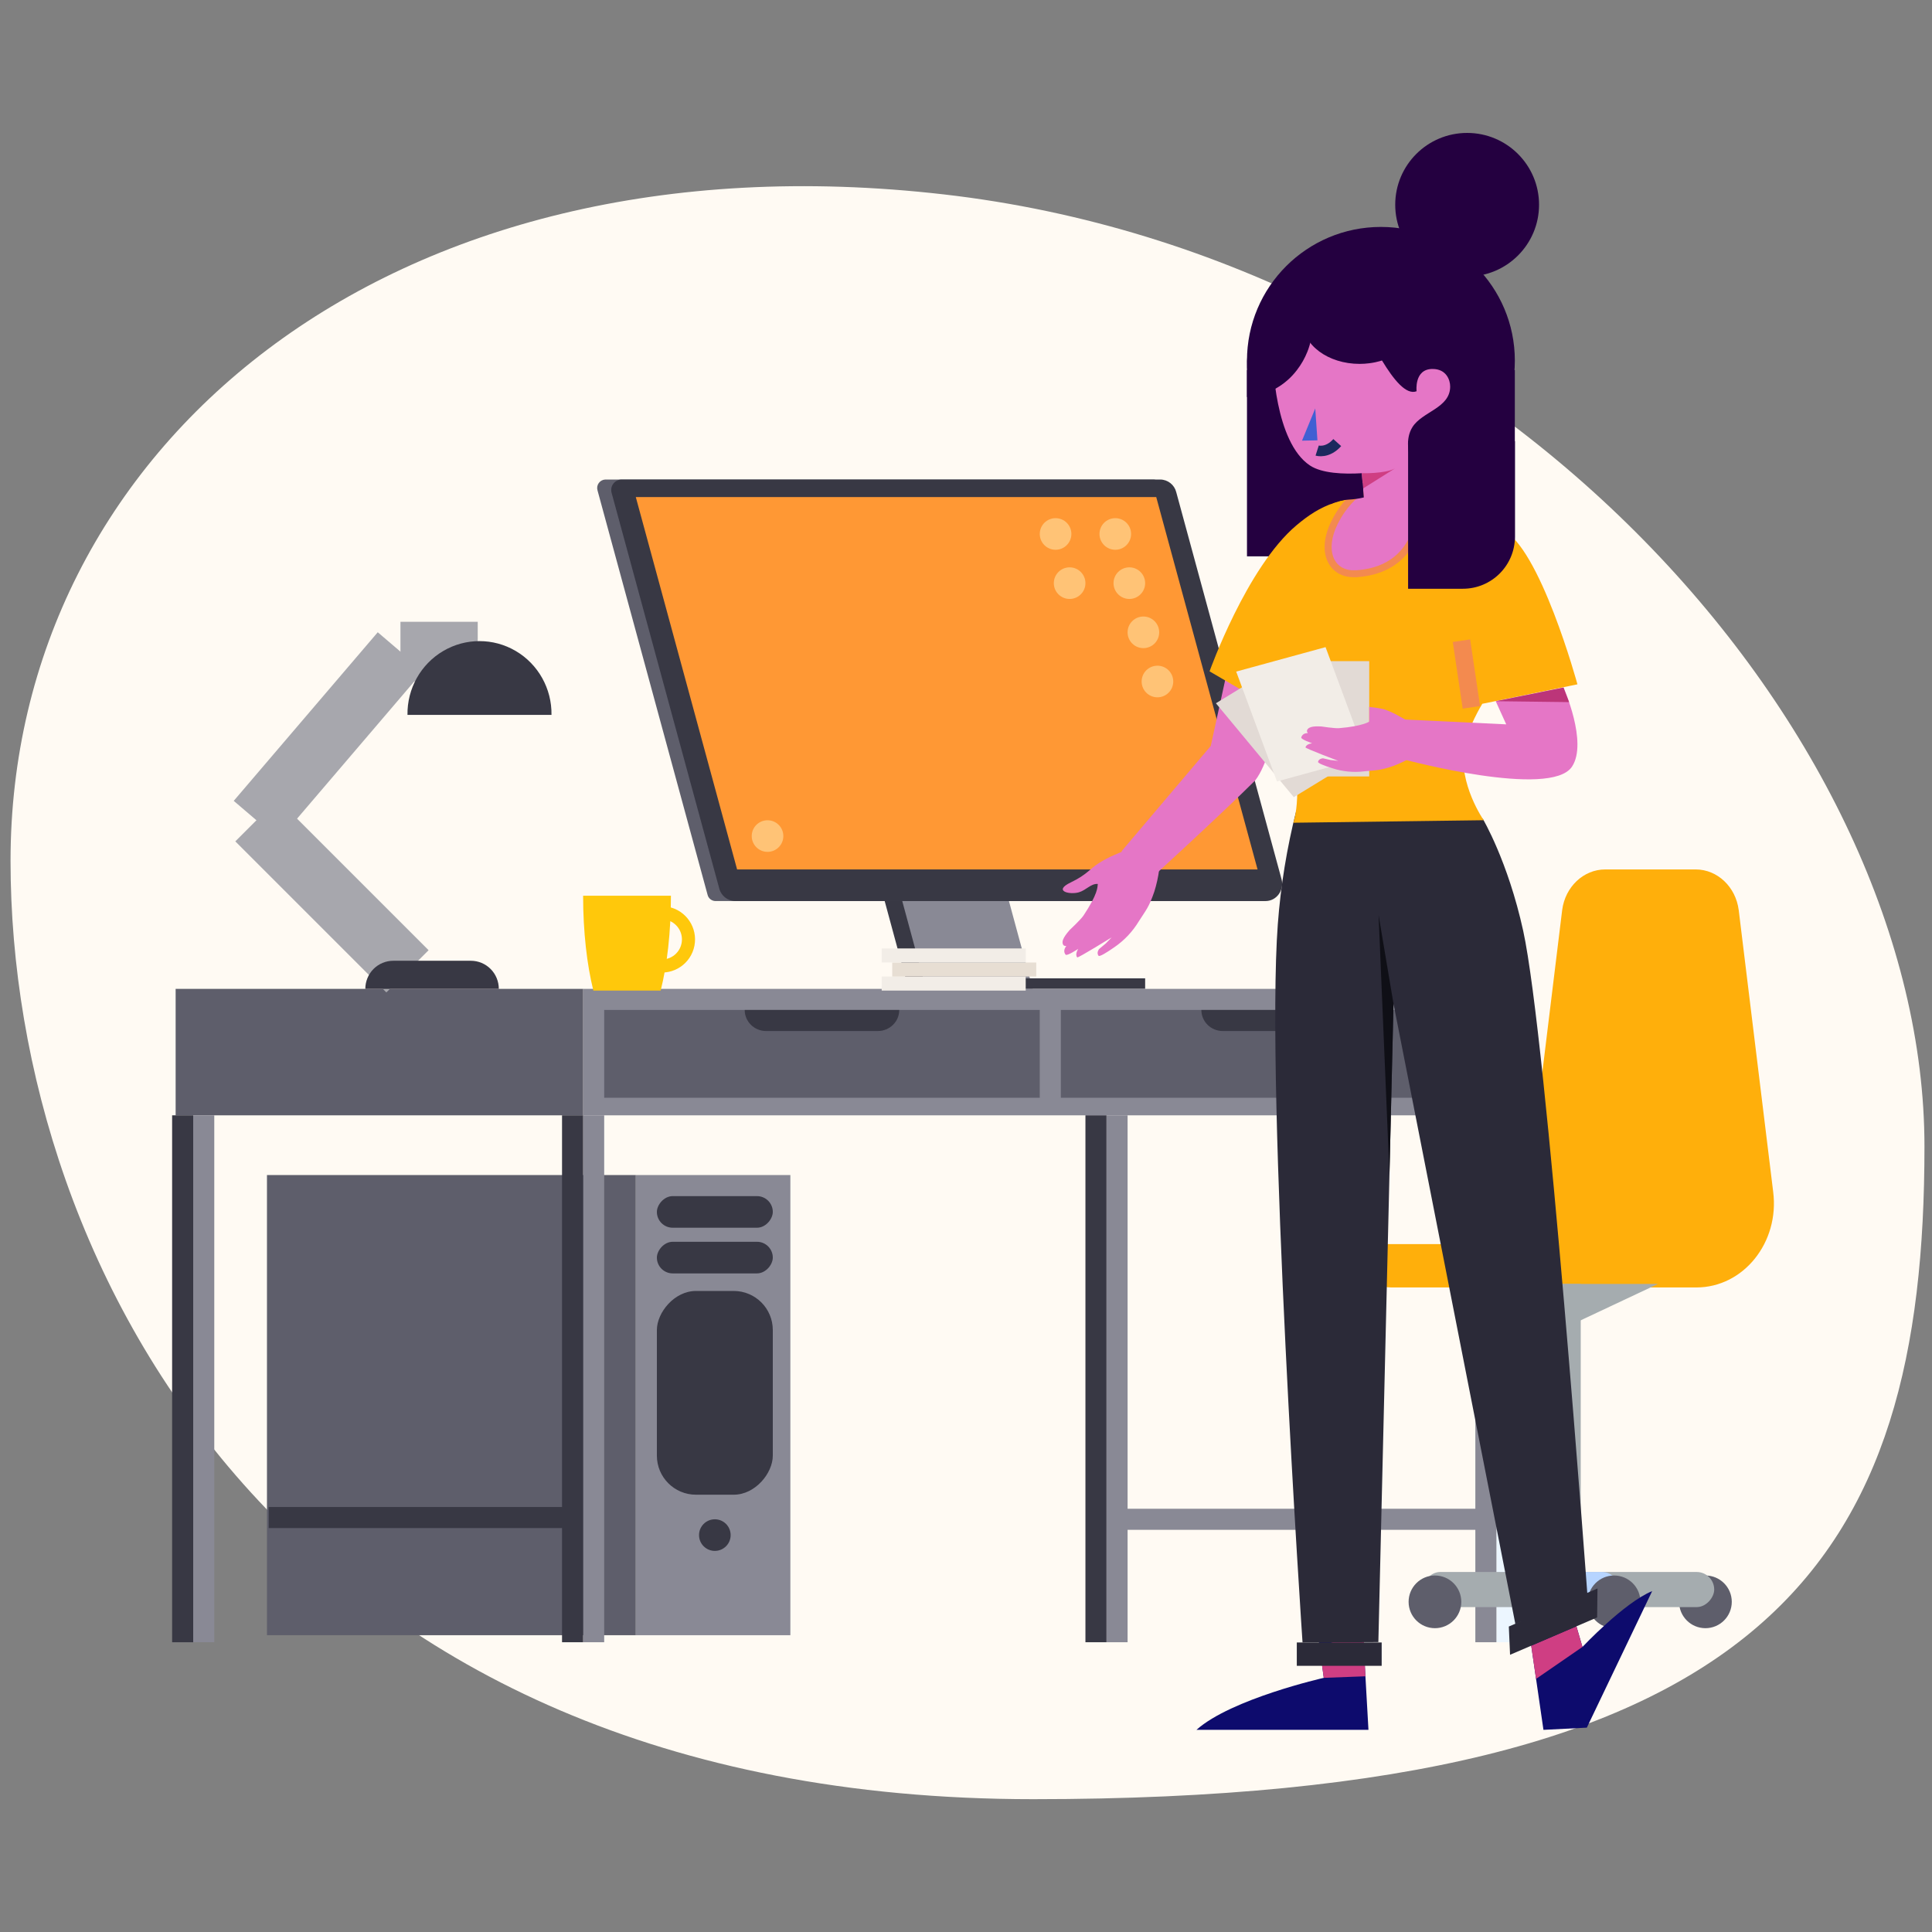 <?xml version="1.0" encoding="UTF-8"?>
<svg width="550px" height="550px" viewBox="0 0 550 550" version="1.1" xmlns="http://www.w3.org/2000/svg" xmlns:xlink="http://www.w3.org/1999/xlink">
    <rect x="0" y="0" width="550" height="550" fill="#808080" stroke="none"/>
    <!-- Generator: Sketch 63.1 (92452) - https://sketch.com -->
    <title>img/p3_02</title>
    <desc>Created with Sketch.</desc>
    <g id="img/p3_02" stroke="none" stroke-width="1" fill="none" fill-rule="evenodd">
        <g id="Group" transform="translate(3, 37)">
            <path d="M291.12,475.188 C502.528,475.188 544.855,406.337 544.855,289.378 C544.855,172.419 425.015,36.665 265.765,18.351 C106.516,0.037 -4.54747351e-13,91.106 -4.54747351e-13,208.065 C-4.54747351e-13,325.024 79.713,475.188 291.12,475.188 Z" id="Oval" fill="#FFFAF3"></path>
            <g id="Back" transform="translate(274, 265) scale(-1, 1) translate(-274, -265) translate(46, 99)">
                <polygon id="Path" fill="#383844" fill-rule="nonzero" points="277 32.51 246.375 145.51 216 145.51 246.625 32.51"></polygon>
                <polygon id="Path" fill="#898995" fill-rule="nonzero" points="272 32.51 241.373 145.51 211 145.51 241.627 32.51"></polygon>
                <rect id="Rectangle" fill="#383844" fill-rule="nonzero" x="179" y="142.51" width="60" height="3"></rect>
                <rect id="Rectangle" fill="#383844" fill-rule="nonzero" x="222" y="142.51" width="21" height="3"></rect>
                <path d="M176.653,0.51 L332.66,0.51 C333.409,0.534 334.105,0.904 334.543,1.509 C334.982,2.115 335.113,2.889 334.9,3.605 L303.564,118.743 C303.308,119.769 302.39,120.495 301.328,120.51 L145.34,120.51 C144.591,120.485 143.895,120.116 143.457,119.51 C143.018,118.904 142.887,118.13 143.1,117.414 L174.436,2.276 C174.695,1.259 175.601,0.537 176.653,0.51 L176.653,0.51 Z" id="Path" fill="#5E5E6B" fill-rule="nonzero"></path>
                <path d="M174.679,0.51 L328.105,0.51 C329.032,0.54 329.893,0.996 330.436,1.747 C330.978,2.497 331.14,3.455 330.875,4.341 L300.242,116.936 C299.718,119.011 297.861,120.477 295.713,120.51 L144.711,120.51 C141.586,120.51 139.328,117.387 140.182,114.25 L170.154,4.084 C170.677,2.009 172.533,0.543 174.679,0.51 Z" id="Path" fill="#383844" fill-rule="nonzero"></path>
                <polygon id="Path" fill="#FF9834" fill-rule="nonzero" points="324 5.51 295.162 111.51 147 111.51 175.843 5.51"></polygon>
                <rect id="Rectangle" fill="#898995" fill-rule="nonzero" x="280" y="198.51" width="44" height="131"></rect>
                <rect id="Rectangle" fill="#5E5E6B" fill-rule="nonzero" x="324" y="198.51" width="105" height="131"></rect>
                <rect id="Rectangle" fill="#383844" fill-rule="nonzero" x="285" y="204.51" width="33" height="9" rx="4.5"></rect>
                <rect id="Rectangle" fill="#383844" fill-rule="nonzero" x="285" y="217.51" width="33" height="9" rx="4.5"></rect>
                <rect id="Rectangle" fill="#383844" fill-rule="nonzero" x="285" y="231.51" width="33" height="58" rx="11.12"></rect>
                <rect id="Rectangle" fill="#898995" fill-rule="nonzero" x="73" y="145.51" width="266" height="36"></rect>
                <rect id="Rectangle" fill="#5E5E6B" fill-rule="nonzero" x="339" y="145.51" width="116" height="36"></rect>
                <rect id="Rectangle" fill="#5E5E6B" fill-rule="nonzero" x="209" y="151.51" width="124" height="25"></rect>
                <path d="M314,119 C314,129.292 315.077,138.731 316.924,146 L336.081,146 C337.901,138.705 339,129.292 339,119" id="Path" fill="#FFC80B" fill-rule="nonzero"></path>
                <path d="M315.107,124 C311.014,124.801 308.342,128.776 309.141,132.879 C309.94,136.982 313.906,139.659 318,138.858" id="Path" stroke="#FFC80B" stroke-width="3.731"></path>
                <rect id="Rectangle" fill="#5E5E6B" fill-rule="nonzero" x="79" y="151.51" width="124" height="25"></rect>
                <path d="M119,151.51 L163,151.51 L163,151.51 C163,154.823 160.279,157.51 156.922,157.51 L125.078,157.51 C121.721,157.51 119,154.823 119,151.51 L119,151.51 L119,151.51 Z" id="Path" fill="#383844" fill-rule="nonzero"></path>
                <path d="M249,151.51 L293,151.51 L293,151.51 C293,153.101 292.36,154.627 291.22,155.752 C290.08,156.878 288.534,157.51 286.922,157.51 L255.078,157.51 C251.721,157.51 249,154.823 249,151.51 L249,151.51 Z" id="Path" fill="#383844" fill-rule="nonzero"></path>
                <rect id="Rectangle" fill="#ECF6FF" fill-rule="nonzero" x="73" y="181.51" width="6" height="150"></rect>
                <rect id="Rectangle" fill="#898995" fill-rule="nonzero" x="79" y="181.51" width="6" height="150"></rect>
                <rect id="Rectangle" fill="#898995" fill-rule="nonzero" x="184" y="181.51" width="6" height="150"></rect>
                <rect id="Rectangle" fill="#383844" fill-rule="nonzero" x="190" y="181.51" width="6" height="150"></rect>
                <rect id="Rectangle" fill="#898995" fill-rule="nonzero" x="333" y="181.51" width="6" height="150"></rect>
                <rect id="Rectangle" fill="#383844" fill-rule="nonzero" x="339" y="181.51" width="6" height="150"></rect>
                <rect id="Rectangle" fill="#898995" fill-rule="nonzero" x="444" y="181.51" width="6" height="150"></rect>
                <rect id="Rectangle" fill="#383844" fill-rule="nonzero" x="450" y="181.51" width="6" height="150"></rect>
                <line x1="389" y1="140.51" x2="432" y2="97.51" id="Path" stroke="#A7A7AD" stroke-width="17"></line>
                <line x1="391" y1="49.51" x2="432" y2="97.51" id="Path" stroke="#A7A7AD" stroke-width="17"></line>
                <line x1="391" y1="49.51" x2="369" y2="49.51" id="Path" stroke="#A7A7AD" stroke-width="17"></line>
                <path d="M370.949,137.51 L393.051,137.51 C395.159,137.51 397.181,138.353 398.672,139.853 C400.163,141.353 401,143.388 401,145.51 L401,145.51 L363,145.51 L363,145.51 C363,143.388 363.837,141.353 365.328,139.853 C366.819,138.353 368.841,137.51 370.949,137.51 Z" id="Path" fill="#383844" fill-rule="nonzero"></path>
                <path d="M348.002,67.51 C347.891,60.045 351.774,53.099 358.161,49.333 C364.549,45.568 372.451,45.568 378.839,49.333 C385.226,53.099 389.109,60.045 388.998,67.51" id="Path" fill="#383844" fill-rule="nonzero"></path>
                <circle id="Oval" fill="#383844" fill-rule="nonzero" cx="301.5" cy="301.01" r="4.5"></circle>
                <circle id="Oval" fill="#FFC376" fill-rule="nonzero" cx="187.5" cy="16.01" r="4.5"></circle>
                <circle id="Oval" fill="#FFC376" fill-rule="nonzero" cx="175.5" cy="58.01" r="4.5"></circle>
                <circle id="Oval" fill="#FFC376" fill-rule="nonzero" cx="286.5" cy="102.01" r="4.5"></circle>
                <circle id="Oval" fill="#FFC376" fill-rule="nonzero" cx="183.5" cy="30.01" r="4.5"></circle>
                <circle id="Oval" fill="#FFC376" fill-rule="nonzero" cx="204.5" cy="16.01" r="4.5"></circle>
                <circle id="Oval" fill="#FFC376" fill-rule="nonzero" cx="200.5" cy="30.01" r="4.5"></circle>
                <circle id="Oval" fill="#FFC376" fill-rule="nonzero" cx="179.5" cy="44.01" r="4.5"></circle>
                <polygon id="Rectangle" fill="#898995" fill-rule="nonzero" transform="translate(133, 296.51) rotate(-90) translate(-133, -296.51) " points="130 242.51 136 242.51 136 350.51 130 350.51"></polygon>
                <polygon id="Rectangle" fill="#383844" fill-rule="nonzero" transform="translate(385.5, 296.01) rotate(-90) translate(-385.5, -296.01) " points="382.5 253.01 388.5 253.01 388.5 339.01 382.5 339.01"></polygon>
                <path d="M120,218.166 L120,218.933 C120,225.329 115.032,230.51 108.908,230.51 L22.07,230.51 C8.668,230.51 -1.633,217.668 0.215,203.265 L10.022,123.091 C10.872,116.451 16.104,111.51 22.283,111.51 L48.02,111.51 C54.199,111.51 59.431,116.451 60.285,123.091 L70.088,203.265 C70.162,203.837 70.217,204.41 70.249,204.978 L70.3,204.978 C70.3,204.978 72.112,218.166 88.971,218.166 L120,218.166 Z" id="Path" fill="#FFAF0B" fill-rule="nonzero"></path>
                <circle id="Oval" fill="#5E5E6B" fill-rule="nonzero" cx="19.5" cy="320.01" r="7.5"></circle>
                <rect id="Rectangle" fill="#A5ACAF" fill-rule="nonzero" x="17" y="311.51" width="83" height="10" rx="5"></rect>
                <rect id="Rectangle" fill="#A5ACAF" fill-rule="nonzero" x="55" y="229.51" width="7" height="90"></rect>
                <polygon id="Path" fill="#A5ACAF" fill-rule="nonzero" points="84 229.51 58.5 241.51 33 229.51"></polygon>
                <rect id="Rectangle" fill="#B6D4FF" fill-rule="nonzero" x="44" y="311.51" width="20" height="10" rx="5"></rect>
                <circle id="Oval" fill="#5E5E6B" fill-rule="nonzero" cx="45.5" cy="320.01" r="7.5"></circle>
                <circle id="Oval" fill="#5E5E6B" fill-rule="nonzero" cx="96.5" cy="320.01" r="7.5"></circle>
            </g>
            <g id="back-and-obj-22" transform="translate(383.5, 228) scale(-1, 1) translate(-383.5, -228) translate(299, 0)">
                <g id="Man" transform="translate(0, 0.841)">
                    <path d="M95.583,429.212 L94.151,439.806 C94.151,439.806 120.495,445.768 130.387,454.602 L81.429,454.602 L83.147,424.255 L95.583,429.212 Z" id="Path" fill="#0D0B6D" fill-rule="nonzero"></path>
                    <polygon id="Path" fill="#CF3E83" fill-rule="nonzero" points="82.861 426.543 82.293 439.367 94.151 439.806 95.361 431.007"></polygon>
                    <path d="M23.709,420.068 L20.508,431.007 C20.508,431.007 8.655,418.4 0.659,415.111 L19.264,453.985 L31.611,454.612 L35.715,426.316 L23.709,420.068 Z" id="Path" fill="#0D0B6D" fill-rule="nonzero"></path>
                    <polygon id="Path" fill="#CF3E83" fill-rule="nonzero" points="35.093 430.652 33.72 440.102 20.518 431.007 22.232 425.138"></polygon>
                    <ellipse id="Oval" fill="#240040" fill-rule="nonzero" cx="77.883" cy="64.837" rx="38.128" ry="38.075"></ellipse>
                    <path d="M104.794,148.657 C104.794,148.657 107.076,175.754 113.654,184.316 C123.675,194.298 144.403,213.217 144.403,213.217 L151.708,204.473 L126.318,174.511 L119.556,143.567 L104.794,148.657 Z" id="Path" fill="#E576C6" fill-rule="nonzero"></path>
                    <path d="M100.196,429.729 L78.609,429.631 L74.297,247.929 L39.612,424.467 L19.047,416.872 C19.047,416.872 30.672,257.729 37.384,227.111 C41.735,207.269 48.897,195.23 48.897,195.23 L101.964,192.892 C104.654,203.511 106.418,214.343 107.234,225.266 C110.775,272.831 100.196,429.729 100.196,429.729 Z" id="Path" fill="#2B2A38" fill-rule="nonzero"></path>
                    <ellipse id="Oval" fill="#240040" fill-rule="nonzero" cx="53.337" cy="20.443" rx="20.471" ry="20.443"></ellipse>
                    <rect id="Rectangle" fill="#240040" fill-rule="nonzero" x="39.76" y="67.5" width="76.25" height="53.039"></rect>
                    <path d="M126.663,153.278 L105.994,165.337 C105.56,166.12 105.18,166.933 104.858,167.769 C99.258,187.004 102.814,196.374 102.814,196.374 L48.62,195.659 C48.62,195.659 55.865,185.302 54.176,174.945 C53.287,169.48 49.025,162.516 49.025,162.516 L21.936,156.972 C21.936,156.972 32.678,117.546 43.523,112.826 C54.621,107.987 57.653,103.065 73.897,103.114 C89.207,103.159 95.065,105.96 101.885,111.667 C116.109,123.607 126.663,153.278 126.663,153.278 Z" id="Path" fill="#FFAF0B" fill-rule="nonzero"></path>
                    <path d="M85.622,125.511 C85.409,125.511 85.187,125.511 84.965,125.511 C75.354,124.894 69.363,119.908 67.156,110.715 C65.931,105.59 64.79,103.785 64.78,103.765 L63.792,102.241 L65.605,102.241 C65.605,102.241 71.2,102.241 74.697,102.241 C79.014,102.241 84.239,102.675 84.293,102.68 L84.565,102.68 L84.787,102.838 C84.935,102.947 88.407,105.477 91.133,111.055 C93.277,115.43 93.489,119.563 91.721,122.399 C90.462,124.401 88.294,125.511 85.622,125.511 Z" id="Path" fill="#E576C6" fill-rule="nonzero"></path>
                    <path d="M65.605,103.183 C65.605,103.183 71.2,103.183 74.702,103.183 C79.023,103.183 84.219,103.617 84.219,103.617 C84.219,103.617 87.602,106.044 90.254,111.459 C93.766,118.636 91.489,124.51 85.622,124.51 C85.429,124.51 85.232,124.51 85.029,124.51 C78.278,124.076 70.707,121.2 68.119,110.443 C66.815,105.018 65.605,103.188 65.605,103.188 M61.787,101.216 L63.955,104.278 C64.049,104.441 65.076,106.251 66.197,110.912 C68.479,120.465 74.949,125.851 84.901,126.487 C85.143,126.487 85.395,126.487 85.622,126.487 C88.649,126.487 91.114,125.21 92.566,122.892 C94.541,119.77 94.324,115.287 92.027,110.601 C89.192,104.801 85.523,102.128 85.37,102.019 L84.925,101.699 L84.382,101.654 C84.165,101.654 79.058,101.22 74.702,101.216 C71.205,101.216 65.615,101.216 65.615,101.216 L61.787,101.216 L61.787,101.216 Z" id="Shape" fill="#F38A4F" fill-rule="nonzero"></path>
                    <path d="M68.914,83.756 C70.988,87.075 70.129,91.44 68.943,93.985 C68.543,94.863 65.931,102.207 65.55,102.537 C64.069,103.829 82.105,111.706 82.105,111.706 L83.325,96.875 C88.555,97.186 94.684,96.92 98.068,94.685 C108.118,88.032 108.745,64.906 108.582,63.747 L100.186,54.327 C100.186,54.327 87.494,48.452 85.558,50.938 C82.016,55.49 73.704,75.87 67.728,73.537 C67.728,73.537 68.489,67.194 63.19,67.194 C59.239,67.194 58.167,70.356 58.167,72.185 C58.157,78.351 66.133,79.293 68.914,83.756 Z" id="Path" fill="#E576C6" fill-rule="nonzero"></path>
                    <polygon id="Path" fill="#405FD3" fill-rule="nonzero" points="96.576 78.439 100.344 87.608 95.954 87.514"></polygon>
                    <path d="M97.297,54.218 C97.294,56.675 97.7,59.115 98.497,61.439 C98.596,61.72 98.7,62.011 98.818,62.292 C99.559,64.157 100.556,65.91 101.782,67.5 C105.017,71.771 109.863,74.531 115.19,75.14 C115.467,75.169 115.739,75.189 116.015,75.204 L116.015,67.5 L116.015,67.5 C116.015,67.258 116.015,67.007 116.015,66.785 C116.048,57.727 113.117,48.907 107.669,41.666 C106.7,40.39 105.654,39.175 104.537,38.026 C101.971,40.285 99.995,43.134 98.779,46.327 C97.802,48.844 97.3,51.519 97.297,54.218 L97.297,54.218 Z" id="Path" fill="#240040" fill-rule="nonzero"></path>
                    <path d="M67.719,53.73 C67.719,59.229 72.702,63.87 79.512,65.29 C80.056,65.404 80.604,65.498 81.167,65.567 C82.089,65.69 83.018,65.751 83.947,65.749 C92.911,65.749 100.176,60.368 100.176,53.73 C100.179,53.1 100.112,52.471 99.979,51.856 C98.779,46.105 92.052,41.7 83.962,41.7 C75.072,41.7 67.872,46.983 67.738,53.537 C67.719,53.602 67.719,53.666 67.719,53.73 Z" id="Path" fill="#240040" fill-rule="nonzero"></path>
                    <path d="M96.033,90.424 C96.033,90.424 93.168,91.342 90.309,88.155" id="Path" stroke="#1C295E" stroke-width="3"></path>
                    <path d="M83.325,96.875 C83.325,96.875 76.712,97.063 73.897,95.519 L82.975,101.225 L83.325,96.875 Z" id="Path" fill="#CF3E83" fill-rule="nonzero"></path>
                    <path d="M82.757,103.77 C84.162,104.109 85.596,104.315 87.039,104.387 C90.763,104.628 92.082,105.669 92.082,105.669 L87.637,98.695 L83.098,99.598 L82.757,103.77 Z" id="Path" fill="#240040" fill-rule="nonzero"></path>
                    <rect id="Rectangle" fill="#2B2A38" fill-rule="nonzero" transform="translate(89.746, 433.059) rotate(-180) translate(-89.746, -433.059) " x="77.665" y="429.734" width="24.161" height="6.648"></rect>
                    <polygon id="Path" fill="#2B2A38" fill-rule="nonzero" points="16.33 422.608 41.118 433.241 41.469 425.197 16.226 414.366"></polygon>
                    <path d="M39.73,87.751 L55.327,87.751 C63.51,87.751 70.143,94.375 70.143,102.547 L70.143,129.762 L39.73,129.762 L39.73,87.751 Z" id="Path" fill="#240040" fill-rule="nonzero" transform="translate(54.937, 108.757) rotate(-180) translate(-54.937, -108.757) "></path>
                    <rect id="Rectangle" fill="#E2DAD5" fill-rule="nonzero" x="81.211" y="150.373" width="26.699" height="32.823"></rect>
                    <polygon id="Path" fill="#E2DAD5" fill-rule="nonzero" points="102.68 189.095 80.935 175.793 103.115 149.061 124.856 162.363"></polygon>
                    <polygon id="Path" fill="#F2EDE7" fill-rule="nonzero" points="107.476 184.621 82.036 177.657 93.642 146.383 119.082 153.347"></polygon>
                    <path d="M71.195,178.392 L70.958,166.999 L42.21,168.365 L45.202,161.776 L25.902,157.88 C25.902,157.88 18.923,173.514 23.482,180.404 C29.561,189.598 71.195,178.392 71.195,178.392 Z" id="Path" fill="#E576C6" fill-rule="nonzero"></path>
                    <path d="M150.049,203.93 L153.782,205.558 C155.314,206.205 156.788,206.983 158.188,207.881 C160.795,209.513 161.576,211.161 166.139,213.346 C171.32,215.812 166.519,216.941 163.862,216.177 C161.788,215.575 160.405,213.632 158.479,213.804 C158.603,214.791 158.415,216.551 162.559,222.805 C163.299,223.925 166.51,226.933 166.51,226.933 C167.339,227.92 169.167,229.952 168.278,231.195 C168.055,231.505 167.433,231.486 167.433,231.486 C167.433,231.486 168.609,232.719 167.646,233.927 C167.265,234.42 164.05,232.275 164.05,232.275 C164.05,232.275 165.077,233.838 164.332,234.706 C164.119,234.948 154.533,229.015 154.533,229.015 L156.212,230.746 L158.138,232.349 C158.138,232.349 158.938,233.404 158.262,234.248 C157.99,234.583 155.98,233.365 153.767,231.816 C150.95,229.885 148.58,227.374 146.814,224.453 C144.838,221.345 143.939,220.507 142.398,216.009 C141.747,213.94 141.279,211.817 141.001,209.666" id="Path" fill="#E576C6" fill-rule="nonzero"></path>
                    <path d="M69.531,167.793 L72.702,166.028 C73.984,165.289 75.329,164.667 76.722,164.168 C77.804,163.769 81.211,163.389 81.211,163.389 L81.211,167.596 C81.211,167.596 83.108,168.908 89.825,169.455 C91.03,169.554 94.902,168.962 94.902,168.962 C96.067,168.937 98.497,168.755 98.922,170.101 C99.026,170.432 98.68,170.871 98.68,170.871 C98.68,170.871 100.196,170.723 100.557,172.099 C100.695,172.641 97.45,173.756 97.45,173.756 C97.45,173.756 99.124,173.899 99.352,174.925 C99.416,175.216 90.022,178.762 90.022,178.762 L92.166,178.53 L94.354,178.037 C94.354,178.037 95.539,178.037 95.786,179.024 C95.885,179.408 93.939,180.168 91.637,180.883 C88.729,181.825 85.648,182.116 82.614,181.736 C79.33,181.396 78.238,181.578 74.169,180.148 C72.322,179.443 70.54,178.578 68.845,177.564" id="Path" fill="#E576C6" fill-rule="nonzero"></path>
                    <line x1="52.127" y1="163.527" x2="54.952" y2="144.553" id="Path" stroke="#F38A4F" stroke-width="5"></line>
                    <polygon id="Path" fill="#BC3579" fill-rule="nonzero" points="24.311 162.038 45.202 161.776 25.902 157.88"></polygon>
                    <polygon id="Path" fill="#0F0F16" fill-rule="nonzero" points="74.297 247.924 78.544 222.647 75.453 296.49"></polygon>
                </g>
            </g>
            <rect id="Rectangle" fill="#F2EDE7" x="248" y="241" width="41" height="4"></rect>
            <rect id="Rectangle-Copy" fill="#E7DED3" x="251" y="237" width="41" height="4"></rect>
            <rect id="Rectangle-Copy-2" fill="#F2EDE7" x="248" y="233" width="41" height="4"></rect>
        </g>
    </g>
</svg>